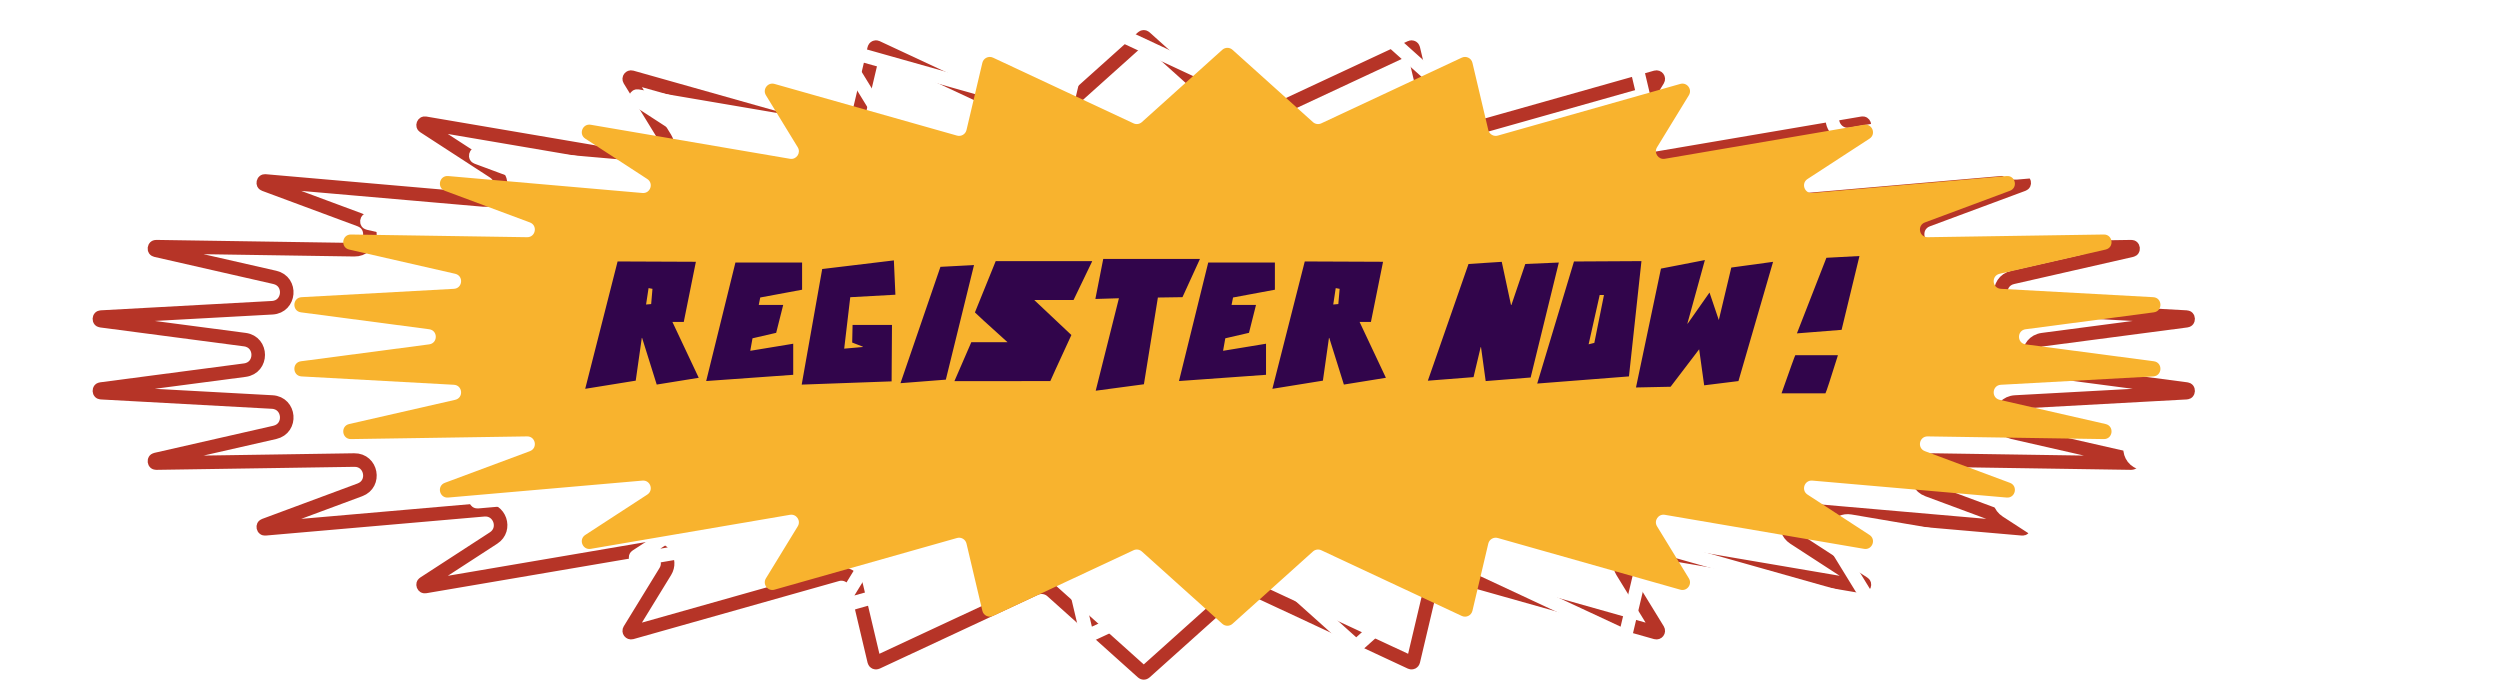 <svg width="553" height="151" viewBox="0 0 553 151" fill="none" xmlns="http://www.w3.org/2000/svg">
<path d="M253.269 8.256L273.325 26.239C274.34 27.149 275.799 27.365 277.035 26.789L312.063 10.454C312.294 10.346 312.566 10.478 312.625 10.726L316.575 27.427C317.021 29.311 318.947 30.444 320.811 29.918L366.299 17.071C366.652 16.971 366.943 17.356 366.752 17.669L358.83 30.585C357.301 33.077 359.42 36.209 362.302 35.718L411.935 27.26C412.087 27.234 412.165 27.267 412.21 27.295C412.27 27.332 412.336 27.404 412.378 27.511C412.419 27.617 412.419 27.715 412.4 27.783C412.386 27.834 412.351 27.91 412.222 27.995L396.821 37.994C393.848 39.924 395.438 44.545 398.968 44.238L447.323 40.03C447.498 40.015 447.571 40.061 447.607 40.091C447.662 40.134 447.723 40.219 447.75 40.343C447.778 40.466 447.759 40.569 447.729 40.632C447.708 40.674 447.662 40.747 447.498 40.808L426.395 48.644C422.81 49.975 423.808 55.294 427.631 55.236L471.428 54.568C471.613 54.565 471.682 54.62 471.713 54.65C471.763 54.698 471.818 54.791 471.834 54.922C471.849 55.053 471.818 55.157 471.781 55.215C471.758 55.252 471.704 55.322 471.523 55.363L445.217 61.358C441.371 62.234 441.848 67.857 445.787 68.073L483.633 70.141C483.822 70.152 483.886 70.213 483.914 70.244C483.96 70.296 484.008 70.394 484.013 70.528C484.018 70.663 483.978 70.764 483.936 70.818C483.91 70.852 483.852 70.918 483.663 70.942L451.841 75.126C447.896 75.645 447.896 81.355 451.841 81.874L483.663 86.058C483.852 86.082 483.91 86.148 483.936 86.182C483.978 86.236 484.018 86.337 484.013 86.472C484.008 86.606 483.96 86.704 483.914 86.756C483.886 86.787 483.822 86.848 483.633 86.859L445.787 88.927C441.848 89.143 441.371 94.766 445.217 95.642L471.523 101.637C471.704 101.679 471.758 101.748 471.781 101.785C471.818 101.843 471.849 101.947 471.834 102.078C471.818 102.209 471.763 102.302 471.713 102.35C471.682 102.38 471.613 102.435 471.428 102.432L427.631 101.764C423.808 101.706 422.81 107.025 426.395 108.356L447.498 116.192C447.662 116.253 447.708 116.326 447.729 116.368C447.759 116.431 447.778 116.534 447.75 116.657C447.723 116.781 447.662 116.866 447.607 116.909C447.571 116.939 447.498 116.985 447.323 116.97L398.968 112.762C395.438 112.455 393.848 117.076 396.821 119.006L412.222 129.005C412.351 129.09 412.386 129.166 412.4 129.217C412.419 129.285 412.419 129.383 412.378 129.49C412.336 129.596 412.27 129.668 412.21 129.705C412.165 129.733 412.087 129.766 411.935 129.74L362.302 121.282C359.42 120.791 357.301 123.923 358.83 126.415L366.752 139.331C366.943 139.644 366.652 140.029 366.299 139.929L320.811 127.082C318.947 126.556 317.021 127.689 316.575 129.573L312.625 146.274C312.566 146.522 312.294 146.654 312.063 146.546L277.035 130.211C275.799 129.635 274.34 129.851 273.325 130.761L253.269 148.744C253.116 148.881 252.884 148.881 252.731 148.744L232.675 130.761C231.66 129.851 230.201 129.635 228.965 130.211L193.937 146.546C193.706 146.654 193.434 146.522 193.375 146.274L189.425 129.573C188.979 127.689 187.053 126.556 185.189 127.082L139.701 139.929C139.348 140.029 139.057 139.644 139.248 139.331L147.17 126.415C148.699 123.923 146.58 120.791 143.698 121.282L94.065 129.74C93.913 129.766 93.835 129.733 93.79 129.705C93.73 129.668 93.664 129.596 93.622 129.49C93.581 129.383 93.581 129.285 93.6 129.217C93.614 129.166 93.649 129.09 93.778 129.005L109.179 119.006C112.152 117.076 110.562 112.455 107.032 112.762L58.677 116.97C58.502 116.985 58.429 116.939 58.393 116.909C58.338 116.866 58.277 116.781 58.249 116.657C58.222 116.534 58.241 116.431 58.271 116.368C58.292 116.326 58.338 116.253 58.502 116.192L79.605 108.356C83.19 107.025 82.192 101.706 78.369 101.764L34.572 102.432C34.387 102.435 34.318 102.38 34.287 102.35C34.237 102.302 34.182 102.209 34.166 102.078C34.151 101.947 34.182 101.843 34.219 101.785C34.242 101.748 34.296 101.679 34.477 101.637L60.783 95.642C64.629 94.766 64.152 89.143 60.213 88.927L22.367 86.859C22.178 86.848 22.114 86.787 22.086 86.756C22.04 86.704 21.992 86.606 21.987 86.472C21.982 86.337 22.022 86.236 22.064 86.182C22.09 86.148 22.148 86.082 22.337 86.058L54.159 81.874C58.104 81.355 58.104 75.645 54.159 75.126L22.337 70.942C22.148 70.918 22.09 70.852 22.064 70.818C22.022 70.764 21.982 70.663 21.987 70.528C21.992 70.394 22.04 70.296 22.086 70.244C22.114 70.213 22.177 70.152 22.367 70.141L60.213 68.073C64.152 67.857 64.629 62.234 60.783 61.358L34.477 55.363C34.296 55.322 34.242 55.252 34.219 55.215C34.182 55.157 34.151 55.053 34.166 54.922C34.182 54.791 34.237 54.698 34.287 54.65C34.318 54.62 34.387 54.565 34.572 54.568L78.369 55.236C82.192 55.294 83.19 49.975 79.605 48.644L58.502 40.808C58.338 40.747 58.291 40.674 58.271 40.632C58.241 40.569 58.222 40.466 58.249 40.343C58.277 40.219 58.338 40.134 58.393 40.091C58.429 40.061 58.502 40.015 58.677 40.03L107.031 44.238C110.562 44.545 112.152 39.924 109.179 37.994L93.778 27.995C93.649 27.91 93.614 27.834 93.6 27.783C93.581 27.715 93.581 27.617 93.622 27.511C93.664 27.404 93.73 27.332 93.79 27.295C93.835 27.267 93.913 27.234 94.065 27.26L143.698 35.718C146.58 36.209 148.699 33.077 147.17 30.585L139.248 17.669C139.057 17.356 139.348 16.971 139.701 17.071L185.189 29.918C187.053 30.444 188.979 29.311 189.425 27.427L193.375 10.726C193.434 10.478 193.706 10.346 193.937 10.454L228.965 26.789C230.201 27.365 231.66 27.149 232.675 26.239L252.731 8.256C252.884 8.119 253.116 8.119 253.269 8.256Z" stroke="#B63427" stroke-width="3"/>
<path d="M300.269 2.256L320.325 20.239C321.34 21.149 322.799 21.365 324.035 20.789L359.063 4.454C359.294 4.346 359.566 4.478 359.625 4.726L363.575 21.427C364.021 23.311 365.947 24.444 367.811 23.918L413.299 11.071C413.652 10.971 413.943 11.356 413.752 11.668L405.83 24.585C404.301 27.077 406.42 30.209 409.302 29.718L458.935 21.26C459.087 21.234 459.165 21.267 459.21 21.295C459.27 21.332 459.336 21.404 459.378 21.511C459.419 21.617 459.419 21.715 459.4 21.783C459.386 21.834 459.351 21.91 459.222 21.995L443.821 31.994C440.848 33.924 442.438 38.545 445.968 38.238L494.323 34.03C494.498 34.015 494.571 34.061 494.607 34.091C494.662 34.134 494.723 34.219 494.75 34.343C494.778 34.466 494.759 34.569 494.729 34.632C494.708 34.674 494.662 34.747 494.498 34.808L473.395 42.644C469.81 43.975 470.808 49.294 474.631 49.236L518.428 48.568C518.613 48.565 518.682 48.62 518.713 48.65C518.763 48.698 518.818 48.791 518.834 48.922C518.849 49.053 518.818 49.157 518.781 49.215C518.758 49.252 518.704 49.322 518.523 49.363L492.217 55.358C488.371 56.234 488.848 61.857 492.787 62.072L530.633 64.141C530.822 64.152 530.886 64.213 530.914 64.244C530.96 64.296 531.008 64.394 531.013 64.528C531.018 64.663 530.978 64.764 530.936 64.818C530.91 64.852 530.852 64.918 530.663 64.942L498.841 69.126C494.896 69.645 494.896 75.355 498.841 75.874L530.663 80.058C530.852 80.082 530.91 80.148 530.936 80.182C530.978 80.236 531.018 80.337 531.013 80.472C531.008 80.606 530.96 80.704 530.914 80.756C530.886 80.787 530.822 80.848 530.633 80.859L492.787 82.927C488.848 83.143 488.371 88.766 492.217 89.642L518.523 95.637C518.704 95.678 518.758 95.749 518.781 95.785C518.818 95.843 518.849 95.947 518.834 96.078C518.818 96.209 518.763 96.302 518.713 96.35C518.682 96.38 518.613 96.435 518.428 96.432L474.631 95.764C470.808 95.706 469.81 101.025 473.395 102.356L494.498 110.192C494.662 110.253 494.708 110.326 494.729 110.368C494.759 110.431 494.778 110.534 494.75 110.657C494.723 110.781 494.662 110.866 494.607 110.909C494.571 110.939 494.498 110.985 494.323 110.97L445.968 106.762C442.438 106.455 440.848 111.076 443.821 113.006L459.222 123.005C459.351 123.09 459.386 123.166 459.4 123.217C459.419 123.285 459.419 123.383 459.378 123.49C459.336 123.596 459.27 123.668 459.21 123.705C459.165 123.733 459.087 123.766 458.935 123.74L409.302 115.282C406.42 114.791 404.301 117.923 405.83 120.415L413.752 133.331C413.943 133.644 413.652 134.029 413.299 133.929L367.811 121.082C365.947 120.556 364.021 121.689 363.575 123.573L359.625 140.274C359.566 140.522 359.294 140.654 359.063 140.546L324.035 124.211C322.799 123.635 321.34 123.851 320.325 124.761L300.269 142.744C300.116 142.881 299.884 142.881 299.731 142.744L279.675 124.761C278.66 123.851 277.201 123.635 275.965 124.211L240.937 140.546C240.706 140.654 240.434 140.522 240.375 140.274L236.425 123.573C235.979 121.689 234.053 120.556 232.189 121.082L186.701 133.929C186.348 134.029 186.057 133.644 186.248 133.331L194.17 120.415C195.699 117.923 193.58 114.791 190.698 115.282L141.065 123.74C140.913 123.766 140.835 123.733 140.79 123.705C140.73 123.668 140.664 123.596 140.622 123.49C140.581 123.383 140.581 123.285 140.6 123.217C140.614 123.166 140.649 123.09 140.778 123.005L156.179 113.006C159.152 111.076 157.562 106.455 154.032 106.762L105.677 110.97C105.502 110.985 105.429 110.939 105.393 110.909C105.338 110.866 105.277 110.781 105.25 110.657C105.222 110.534 105.241 110.431 105.271 110.368C105.292 110.326 105.338 110.253 105.502 110.192L126.605 102.356C130.19 101.025 129.192 95.706 125.369 95.764L81.572 96.432C81.387 96.435 81.318 96.38 81.287 96.35C81.237 96.302 81.182 96.209 81.166 96.078C81.151 95.947 81.182 95.843 81.219 95.785C81.242 95.749 81.296 95.678 81.477 95.637L107.783 89.642C111.629 88.766 111.152 83.143 107.213 82.927L69.367 80.859C69.178 80.848 69.114 80.787 69.086 80.756C69.04 80.704 68.992 80.606 68.987 80.472C68.982 80.337 69.022 80.236 69.064 80.182C69.09 80.148 69.148 80.082 69.337 80.058L101.159 75.874C105.104 75.355 105.104 69.645 101.159 69.126L69.337 64.942C69.148 64.918 69.09 64.852 69.064 64.818C69.022 64.764 68.982 64.663 68.987 64.528C68.992 64.394 69.04 64.296 69.086 64.244C69.114 64.213 69.177 64.152 69.367 64.141L107.213 62.072C111.152 61.857 111.629 56.234 107.783 55.358L81.477 49.363C81.296 49.322 81.242 49.252 81.219 49.215C81.182 49.157 81.151 49.053 81.166 48.922C81.182 48.791 81.237 48.698 81.287 48.65C81.318 48.62 81.387 48.565 81.572 48.568L125.369 49.236C129.192 49.294 130.19 43.975 126.605 42.644L105.502 34.808C105.338 34.747 105.292 34.674 105.271 34.632C105.241 34.569 105.222 34.466 105.25 34.343C105.277 34.219 105.338 34.134 105.393 34.091C105.429 34.061 105.502 34.015 105.677 34.03L154.031 38.238C157.562 38.545 159.152 33.924 156.179 31.994L140.778 21.995C140.649 21.91 140.614 21.834 140.6 21.783C140.581 21.715 140.581 21.617 140.622 21.511C140.664 21.404 140.73 21.332 140.79 21.295C140.835 21.267 140.913 21.234 141.065 21.26L190.698 29.718C193.58 30.209 195.699 27.077 194.17 24.585L186.248 11.668C186.057 11.356 186.348 10.971 186.701 11.071L232.189 23.918C234.053 24.444 235.979 23.311 236.425 21.427L240.375 4.726C240.434 4.478 240.706 4.346 240.937 4.454L275.965 20.789C277.201 21.365 278.66 21.149 279.675 20.239L299.731 2.256C299.884 2.119 300.116 2.119 300.269 2.256Z" stroke="white" stroke-width="3"/>
<g filter="url(#filter0_i_801_2)">
<path d="M270.373 7.014C271.014 6.437 271.986 6.437 272.627 7.014L290.424 23.012C290.927 23.464 291.652 23.572 292.266 23.285L323.347 8.753C324.316 8.3 325.457 8.852 325.703 9.893L329.21 24.759C329.43 25.694 330.386 26.256 331.311 25.994L371.683 14.562C373.16 14.144 374.382 15.756 373.581 17.065L366.535 28.582C365.779 29.818 366.83 31.368 368.258 31.124L412.332 23.595C414.137 23.286 415.071 25.671 413.536 26.67L399.822 35.597C398.351 36.555 399.14 38.843 400.889 38.691L443.86 34.942C445.817 34.771 446.436 37.517 444.595 38.202L425.791 45.202C424.015 45.863 424.51 48.498 426.405 48.469L465.359 47.873C467.384 47.842 467.735 50.753 465.761 51.204L442.316 56.56C440.41 56.996 440.648 59.781 442.599 59.888L476.291 61.735C478.337 61.847 478.451 64.823 476.419 65.091L448.069 68.828C446.114 69.086 446.114 71.914 448.069 72.172L476.419 75.909C478.451 76.177 478.337 79.153 476.291 79.265L442.599 81.112C440.648 81.219 440.41 84.004 442.316 84.44L465.761 89.796C467.735 90.247 467.384 93.158 465.359 93.127L426.405 92.531C424.51 92.502 424.015 95.137 425.791 95.798L444.595 102.798C446.436 103.483 445.817 106.229 443.86 106.058L400.889 102.309C399.14 102.157 398.351 104.445 399.822 105.403L413.536 114.33C415.071 115.329 414.137 117.714 412.332 117.406L368.258 109.876C366.83 109.632 365.779 111.182 366.535 112.418L373.581 123.935C374.382 125.244 373.159 126.856 371.683 126.437L331.311 115.006C330.386 114.744 329.43 115.306 329.21 116.241L325.703 131.107C325.457 132.148 324.316 132.7 323.347 132.247L292.266 117.715C291.652 117.428 290.927 117.536 290.424 117.988L272.627 133.986C271.986 134.563 271.014 134.563 270.373 133.986L252.576 117.988C252.073 117.536 251.348 117.428 250.734 117.715L219.653 132.247C218.684 132.7 217.543 132.148 217.297 131.107L213.79 116.241C213.57 115.306 212.614 114.744 211.689 115.006L171.317 126.437C169.84 126.856 168.618 125.244 169.419 123.935L176.465 112.418C177.221 111.182 176.17 109.632 174.742 109.876L130.668 117.406C128.863 117.714 127.929 115.329 129.464 114.33L143.178 105.403C144.649 104.445 143.86 102.157 142.111 102.309L99.14 106.058C97.183 106.229 96.564 103.483 98.405 102.798L117.209 95.798C118.985 95.137 118.49 92.502 116.595 92.531L77.641 93.127C75.616 93.158 75.265 90.247 77.239 89.796L100.684 84.44C102.59 84.004 102.352 81.219 100.401 81.112L66.709 79.265C64.663 79.153 64.549 76.177 66.581 75.909L94.931 72.172C96.886 71.914 96.886 69.086 94.931 68.828L66.581 65.091C64.549 64.823 64.663 61.847 66.709 61.735L100.401 59.888C102.352 59.781 102.59 56.996 100.684 56.56L77.239 51.204C75.265 50.753 75.616 47.842 77.641 47.873L116.595 48.469C118.49 48.498 118.985 45.863 117.209 45.202L98.405 38.202C96.564 37.517 97.183 34.771 99.14 34.942L142.111 38.691C143.86 38.843 144.649 36.555 143.178 35.597L129.464 26.67C127.929 25.671 128.863 23.286 130.668 23.595L174.742 31.124C176.17 31.368 177.221 29.818 176.465 28.582L169.419 17.065C168.618 15.756 169.841 14.144 171.317 14.562L211.689 25.994C212.614 26.256 213.57 25.694 213.79 24.759L217.297 9.893C217.543 8.852 218.684 8.3 219.653 8.753L250.734 23.285C251.348 23.572 252.073 23.464 252.576 23.012L270.373 7.014Z" fill="#F8B32E"/>
</g>
<path d="M153.929 57.906L151.249 71.212H148.737L154.561 83.569L145.266 85.067L142.037 74.757H141.963L140.623 84.201C133.223 85.405 129.498 86.006 129.448 86.006L136.613 57.832L153.929 57.906ZM143.461 63.731L142.912 67.36L144.038 67.257L144.326 63.889L143.461 63.731ZM177.423 58.074V64.085L168.165 65.806L167.839 67.444H173.245L171.691 73.622L166.453 74.832L165.96 77.586H166.034L175.46 76.032V82.908L156.208 84.285L162.675 58.074H177.423ZM197.726 57.599L198.061 65.192L188.077 65.741L186.737 77.121L190.85 76.758V76.674L188.505 75.771L188.589 71.882H197.307L197.223 84.359L177.349 85.076V84.992L181.871 59.507L197.726 57.599ZM215.451 58.632L209.217 83.978L199.187 84.76L208.026 59.023L215.451 58.632ZM220.252 57.758H241.569V57.841L237.466 66.364H228.775L236.991 74.106C233.884 80.842 232.33 84.239 232.33 84.294L211.115 84.313L214.856 75.688H222.858C218.075 71.376 215.681 69.19 215.674 69.128V69.053L220.252 57.758ZM244.035 57.283H265.427L261.565 65.732L256.113 65.815V65.89L253.033 85.001L242.37 86.425L247.506 65.974L242.295 66.132L244.035 57.283ZM282.007 58.074V64.085L272.749 65.806L272.424 67.444H277.83L276.276 73.622L271.037 74.832L270.544 77.586H270.619L280.044 76.032V82.908L260.793 84.285L267.26 58.074H282.007ZM305.93 57.906L303.25 71.212H300.738L306.562 83.569L297.267 85.067L294.038 74.757H293.964L292.624 84.201C285.224 85.405 281.499 86.006 281.449 86.006L288.614 57.832L305.93 57.906ZM295.462 63.731L294.913 67.36L296.039 67.257L296.327 63.889L295.462 63.731ZM332.187 57.916L334.234 67.472H334.318L337.398 58.39L344.814 58.074L338.58 83.504L328.633 84.294L327.6 76.785H327.526L325.944 83.42L315.839 84.211L324.837 58.39L332.187 57.916ZM363.088 57.758L360.325 83.261L340.031 84.843L348.164 57.841L363.088 57.758ZM353.849 65.257L351.402 76.162L352.667 75.846L354.798 65.257H353.849ZM377.12 57.525L373.249 71.575H373.323L378.143 64.708L380.2 70.793L382.963 59.181L392.203 57.916L384.545 84.294L376.961 85.234L375.854 77.26L369.536 85.55L361.879 85.709L367.406 59.414L377.12 57.525ZM404.001 57.022L411.314 56.632L407.36 72.961L397.478 73.743L404.001 57.022ZM397.125 78.563H406.522L406.532 78.637C404.9 83.866 403.985 86.658 403.787 87.011H394.073C396.039 81.422 397.056 78.606 397.125 78.563Z" fill="#31054B"/>
<defs>
<filter id="filter0_i_801_2" x="65.114" y="6.581" width="412.771" height="131.838" filterUnits="userSpaceOnUse" color-interpolation-filters="sRGB">
<feFlood flood-opacity="0" result="BackgroundImageFix"/>
<feBlend mode="normal" in="SourceGraphic" in2="BackgroundImageFix" result="shape"/>
<feColorMatrix in="SourceAlpha" type="matrix" values="0 0 0 0 0 0 0 0 0 0 0 0 0 0 0 0 0 0 127 0" result="hardAlpha"/>
<feOffset dy="4"/>
<feGaussianBlur stdDeviation="5"/>
<feComposite in2="hardAlpha" operator="arithmetic" k2="-1" k3="1"/>
<feColorMatrix type="matrix" values="0 0 0 0 0.192 0 0 0 0 0.02 0 0 0 0 0.294 0 0 0 1 0"/>
<feBlend mode="normal" in2="shape" result="effect1_innerShadow_801_2"/>
</filter>
</defs>
</svg>
